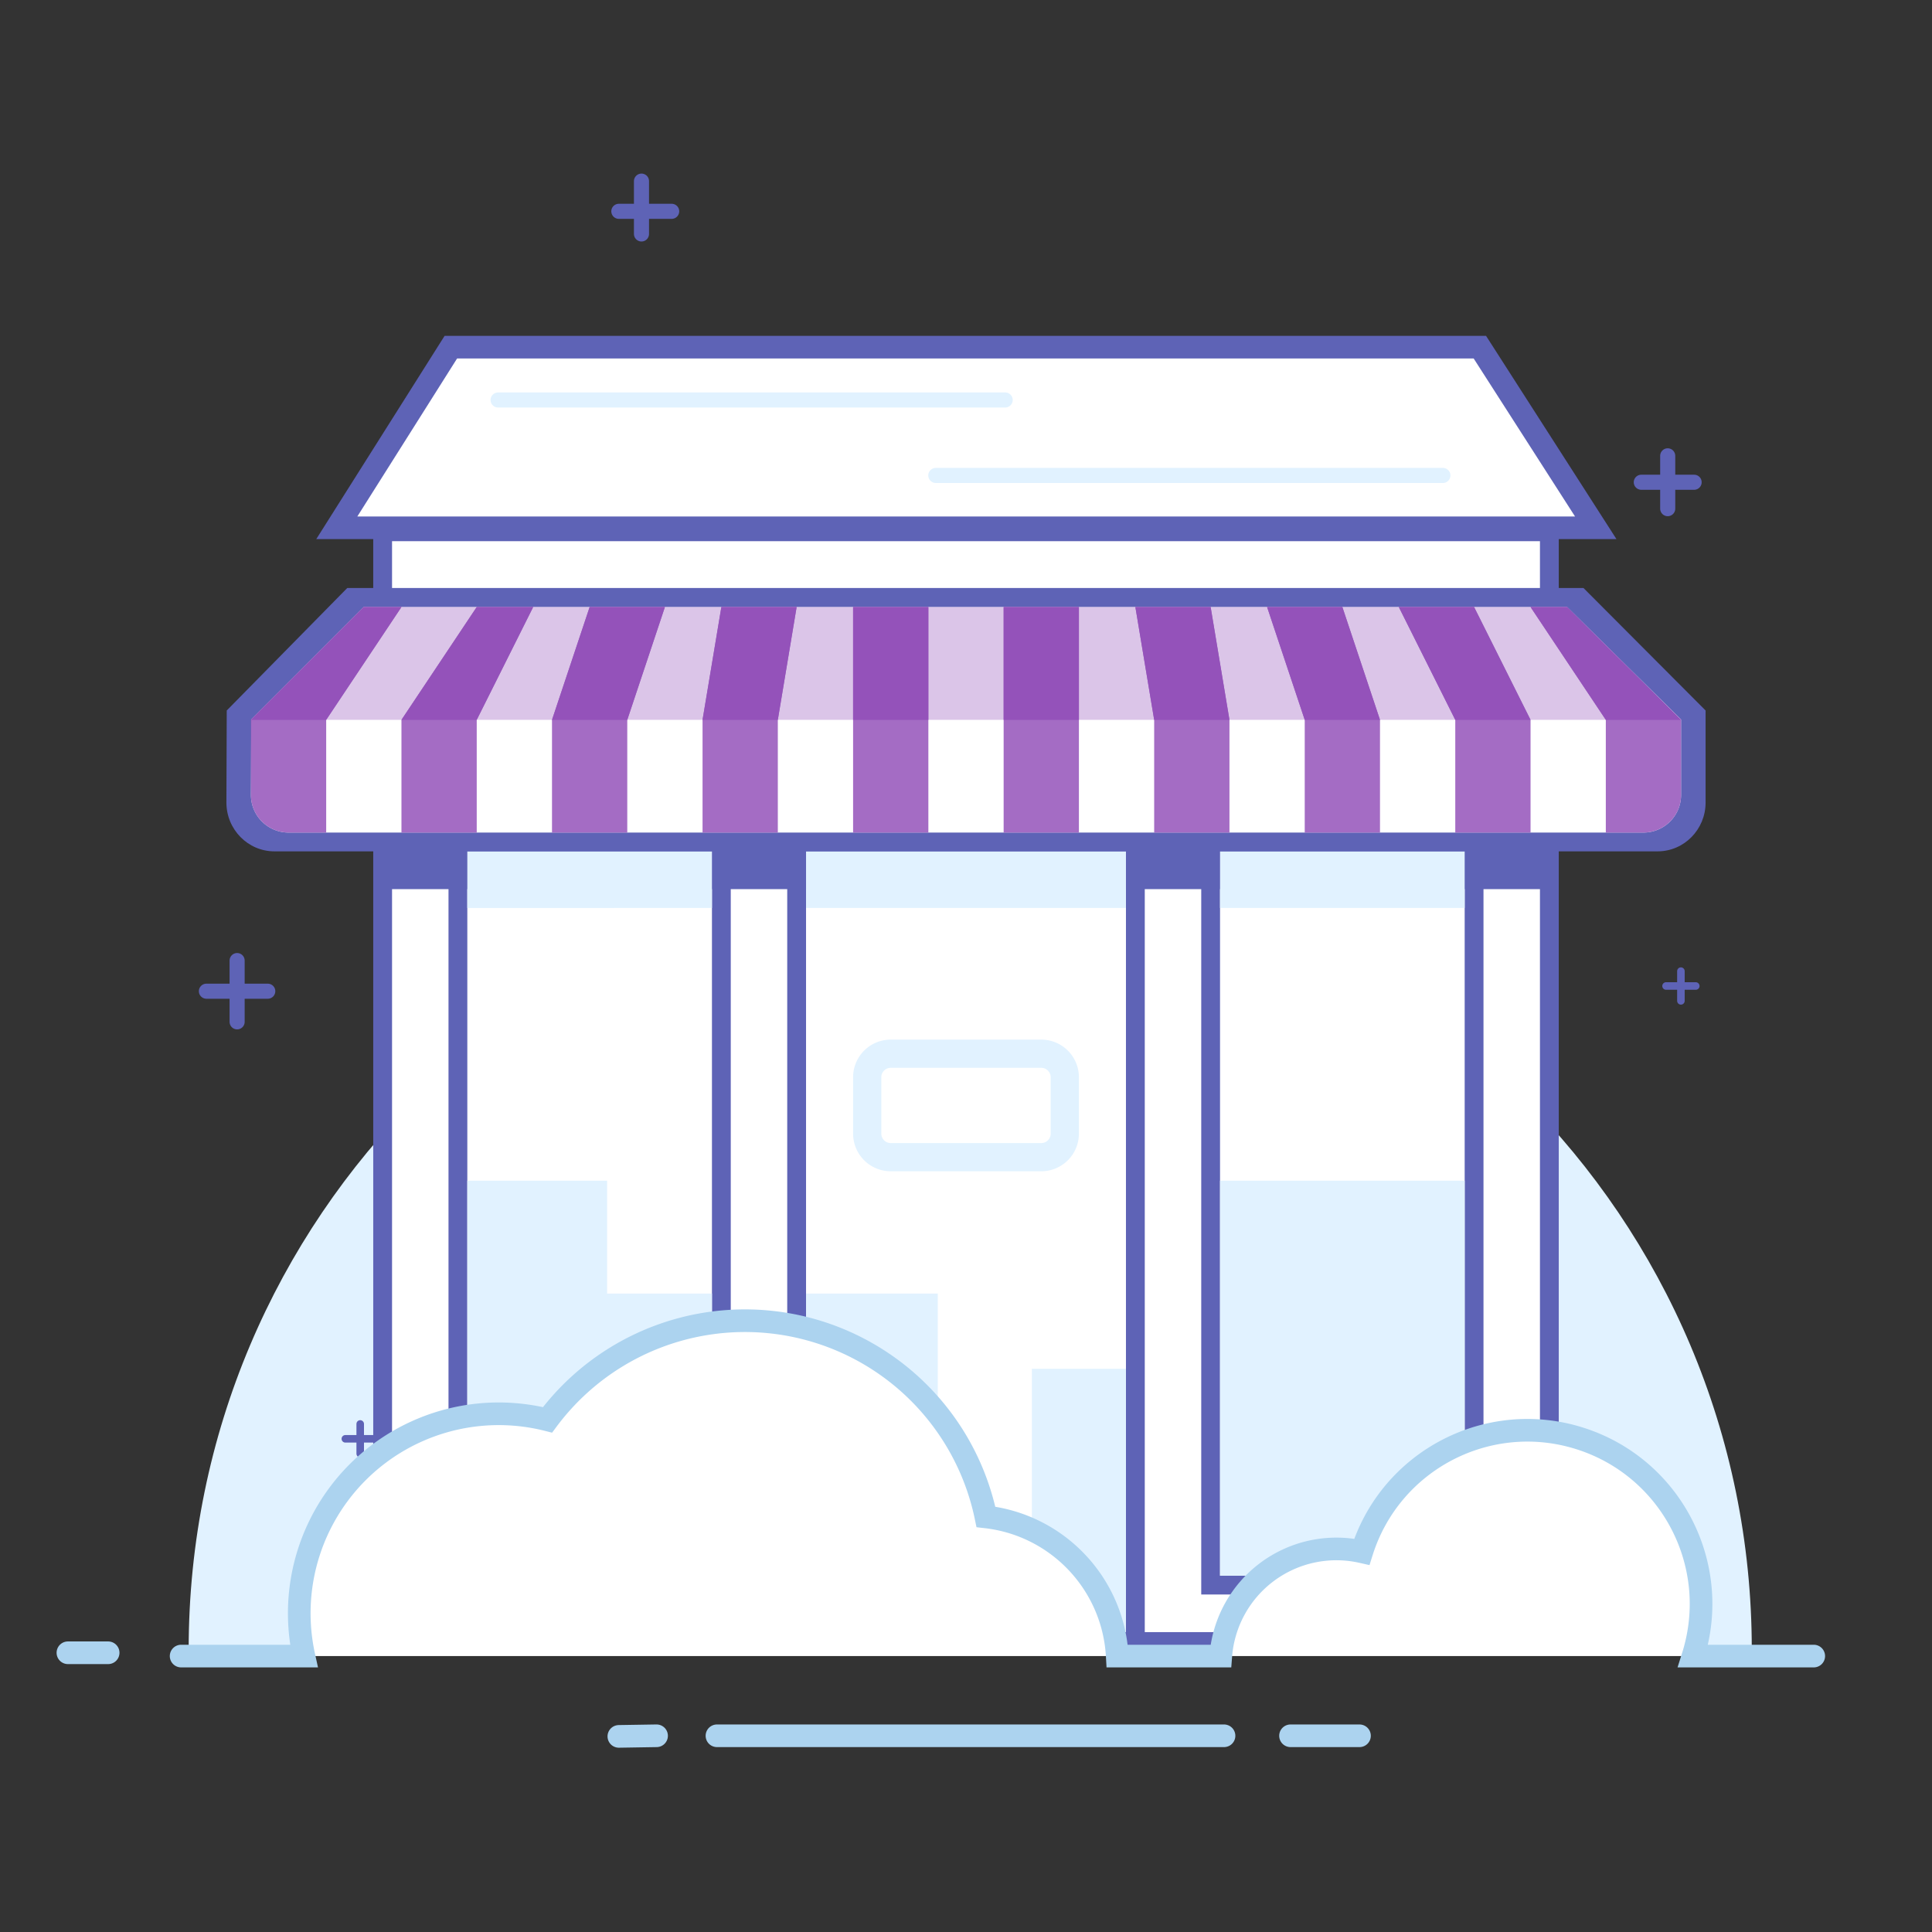 <svg width="256" height="256" xmlns="http://www.w3.org/2000/svg">
  <rect width="100%" height="100%" fill="#333333" stroke="none"/>
  <g fill="none" fill-rule="evenodd">
    <path d="M25 218.56C25 161.365 71.365 115 128.56 115s103.56 46.365 103.56 103.56H25z" fill="#E1F2FF" fill-rule="nonzero"/>
    <g fill="#FFF" fill-rule="nonzero" stroke="#ACD3EF" stroke-linecap="round" stroke-linejoin="round" stroke-width="3">
      <path d="M95 230h67.19M171 230h9.14M87 230l-5 .08"/>
    </g>
    <g stroke="#5E63B6" stroke-linecap="round">
      <path d="M220.98 60.4v7M224.48 63.9h-7M85 24v7M89 28h-7" stroke-width="2" stroke-linejoin="round"/>
      <path d="M47.73 188.68v3.94M49.7 190.65h-3.94"/>
      <path d="M222.73 128.68v3.94M224.7 130.65h-3.94" stroke-linejoin="round"/>
      <path d="M53.73 88.68v3.94M55.7 90.65h-3.94"/>
      <path d="M31.42 127.28v8.12M35.48 131.34h-8.13" stroke-width="2" fill="#FFF" fill-rule="nonzero"/>
    </g>
    <path fill="#FFF" fill-rule="nonzero" d="M50.701 70.464H205.3V217.51H50.7z"/>
    <path d="M51.948 71.71v144.554h152.104V71.71H51.948zm154.597-2.492v149.538H49.455V69.218h157.09z" fill="#5E63B6" fill-rule="nonzero"/>
    <path stroke="#5E63B6" stroke-width="3" fill="#FFF" fill-rule="nonzero" d="M59.74 46h136.348l15.357 23.936H44.627z"/>
    <path d="M66 53h67.19M124 63h67.19" stroke="#E1F2FF" stroke-width="2" fill="#FFF" fill-rule="nonzero" stroke-linecap="round" stroke-linejoin="round"/>
    <path fill="#FFF" fill-rule="nonzero" d="M60.675 210.033h34.91v-99.692h-34.91z"/>
    <path fill="#FFF" d="M105.558 217.51h44.884V110.341h-44.884zM160.416 110.341v99.692h34.909v-99.692h-34.91z"/>
    <path d="M59.429 211.28V109.094H96.83v102.184H59.43zm34.909-2.493v-97.2H61.922v97.2h32.416zm9.974 9.97V109.094h47.376v109.661h-47.376zm44.883-2.493V111.587h-42.39v104.677h42.39zm9.974-107.17h37.402V211.28H159.17V109.095zm2.493 99.693h32.416v-97.2h-32.416v97.2z" fill="#5E63B6" fill-rule="nonzero"/>
    <path fill="#5E63B6" fill-rule="nonzero" d="M50.701 110.341H205.3v7.477H50.7z"/>
    <path d="M118.026 137.754h19.948a4.988 4.988 0 0 1 4.987 4.984v7.477a4.988 4.988 0 0 1-4.987 4.985h-19.948a4.988 4.988 0 0 1-4.987-4.985v-7.477a4.988 4.988 0 0 1 4.987-4.984z" fill="#FFF" fill-rule="nonzero"/>
    <path d="M209.822 77.916L226 94.144v12.195c0 3.573-2.848 6.47-6.364 6.47H36.364c-3.513 0-6.364-2.9-6.364-6.475l.045-12.187 15.968-16.231h163.809z" fill="#5E63B6" fill-rule="nonzero"/>
    <path d="M207.64 80.423H48.203L33.289 95.341l-.042 9.988a4.992 4.992 0 0 0 4.987 4.99h179.532a4.987 4.987 0 0 0 4.987-4.99V95.34L207.64 80.423z" fill="#FFF" fill-rule="nonzero"/>
    <path fill="#E1F2FF" fill-rule="nonzero" d="M94.338 171.402H80.445V156.45H61.922v52.338h32.416zM136.727 181.372h12.468v34.892h-12.468zM106.805 171.402h17.455v44.862h-17.455zM161.662 156.449h32.416v52.338h-32.416zM137.974 137.754h-19.948a4.988 4.988 0 0 0-4.987 4.984v7.477a4.988 4.988 0 0 0 4.987 4.985h19.948a4.988 4.988 0 0 0 4.987-4.985v-7.477a4.988 4.988 0 0 0-4.987-4.984zm1.247 12.461a1.25 1.25 0 0 1-1.247 1.247h-19.948c-.688 0-1.247-.561-1.247-1.247v-7.477c0-.685.559-1.246 1.247-1.246h19.948c.686 0 1.247.561 1.247 1.246v7.477z"/>
    <path fill-opacity=".846" fill="#9452BA" fill-rule="nonzero" d="M95.584 80.433l-2.493 14.952v14.931h9.974V95.385l2.493-14.952zM78.13 80.433l-4.987 14.952v14.931h9.974V95.385l4.987-14.952zM113.039 80.433h9.974v29.883h-9.974zM63.169 80.433l-9.974 14.952v14.931h9.974V95.385l7.48-14.952zM185.35 80.433l7.481 14.952v14.931h9.974V95.385l-7.48-14.952zM222.708 95.34L207.65 80.433h-4.845l9.974 14.952v14.931h4.987a4.987 4.987 0 0 0 4.987-4.99v-9.941l-.03-.045h-.015zM38.234 110.316h4.987V95.385l9.974-14.952h-5.002L33.287 95.34h-.005l-.035.045v9.941a4.989 4.989 0 0 0 4.987 4.99zM132.987 80.433h9.974v29.883h-9.974zM182.857 110.316V95.385l-4.987-14.952h-9.974l4.987 14.952v14.931zM162.91 110.316V95.385l-2.494-14.952h-9.974l2.493 14.952v14.931z"/>
    <path fill-opacity=".335" fill="#9452BA" fill-rule="nonzero" d="M207.645 80.43H48.195L33.29 95.34h-.042v.045h189.506v-.045h-.045z"/>
    <path fill="#9452BA" fill-rule="nonzero" d="M93.09 95.385h9.975l2.493-14.952h-9.974zM132.987 80.433h9.974v14.951h-9.974zM73.143 95.385h9.974l4.987-14.952H78.13zM185.35 80.433l7.481 14.952h9.974l-7.48-14.952zM113.039 80.433h9.974v14.951h-9.974zM202.805 80.433l9.974 14.952h9.974l-.03-.045h-.015L207.65 80.433zM160.416 80.433h-9.974l2.493 14.952h9.974zM53.195 80.433h-5.002L33.289 95.34h-.005l-.037.045h9.974zM177.87 80.433h-9.974l4.987 14.952h9.974zM63.169 95.385l7.48-14.952h-7.48l-9.974 14.952z"/>
    <path fill="#E1F2FF" fill-rule="nonzero" d="M106.805 112.833h42.39v7.477h-42.39zM161.662 112.833h32.416v7.477h-32.416zM61.922 112.833h32.416v7.477H61.922z"/>
    <path d="M240.33 219.438h-16c3.816-12.117-2.913-25.033-15.03-28.85-12.117-3.816-25.034 2.913-28.85 15.03a15.36 15.36 0 0 0-18.69 13.82h-13.72c-.533-9.565-7.882-17.353-17.4-18.44a32.61 32.61 0 0 0-58.09-12.86 26.43 26.43 0 0 0-32.28 31.3H24M9 219h5.33" stroke="#ACD3EF" stroke-width="3" fill="#FFF" fill-rule="nonzero" stroke-linecap="round"/>
  </g>
</svg>
